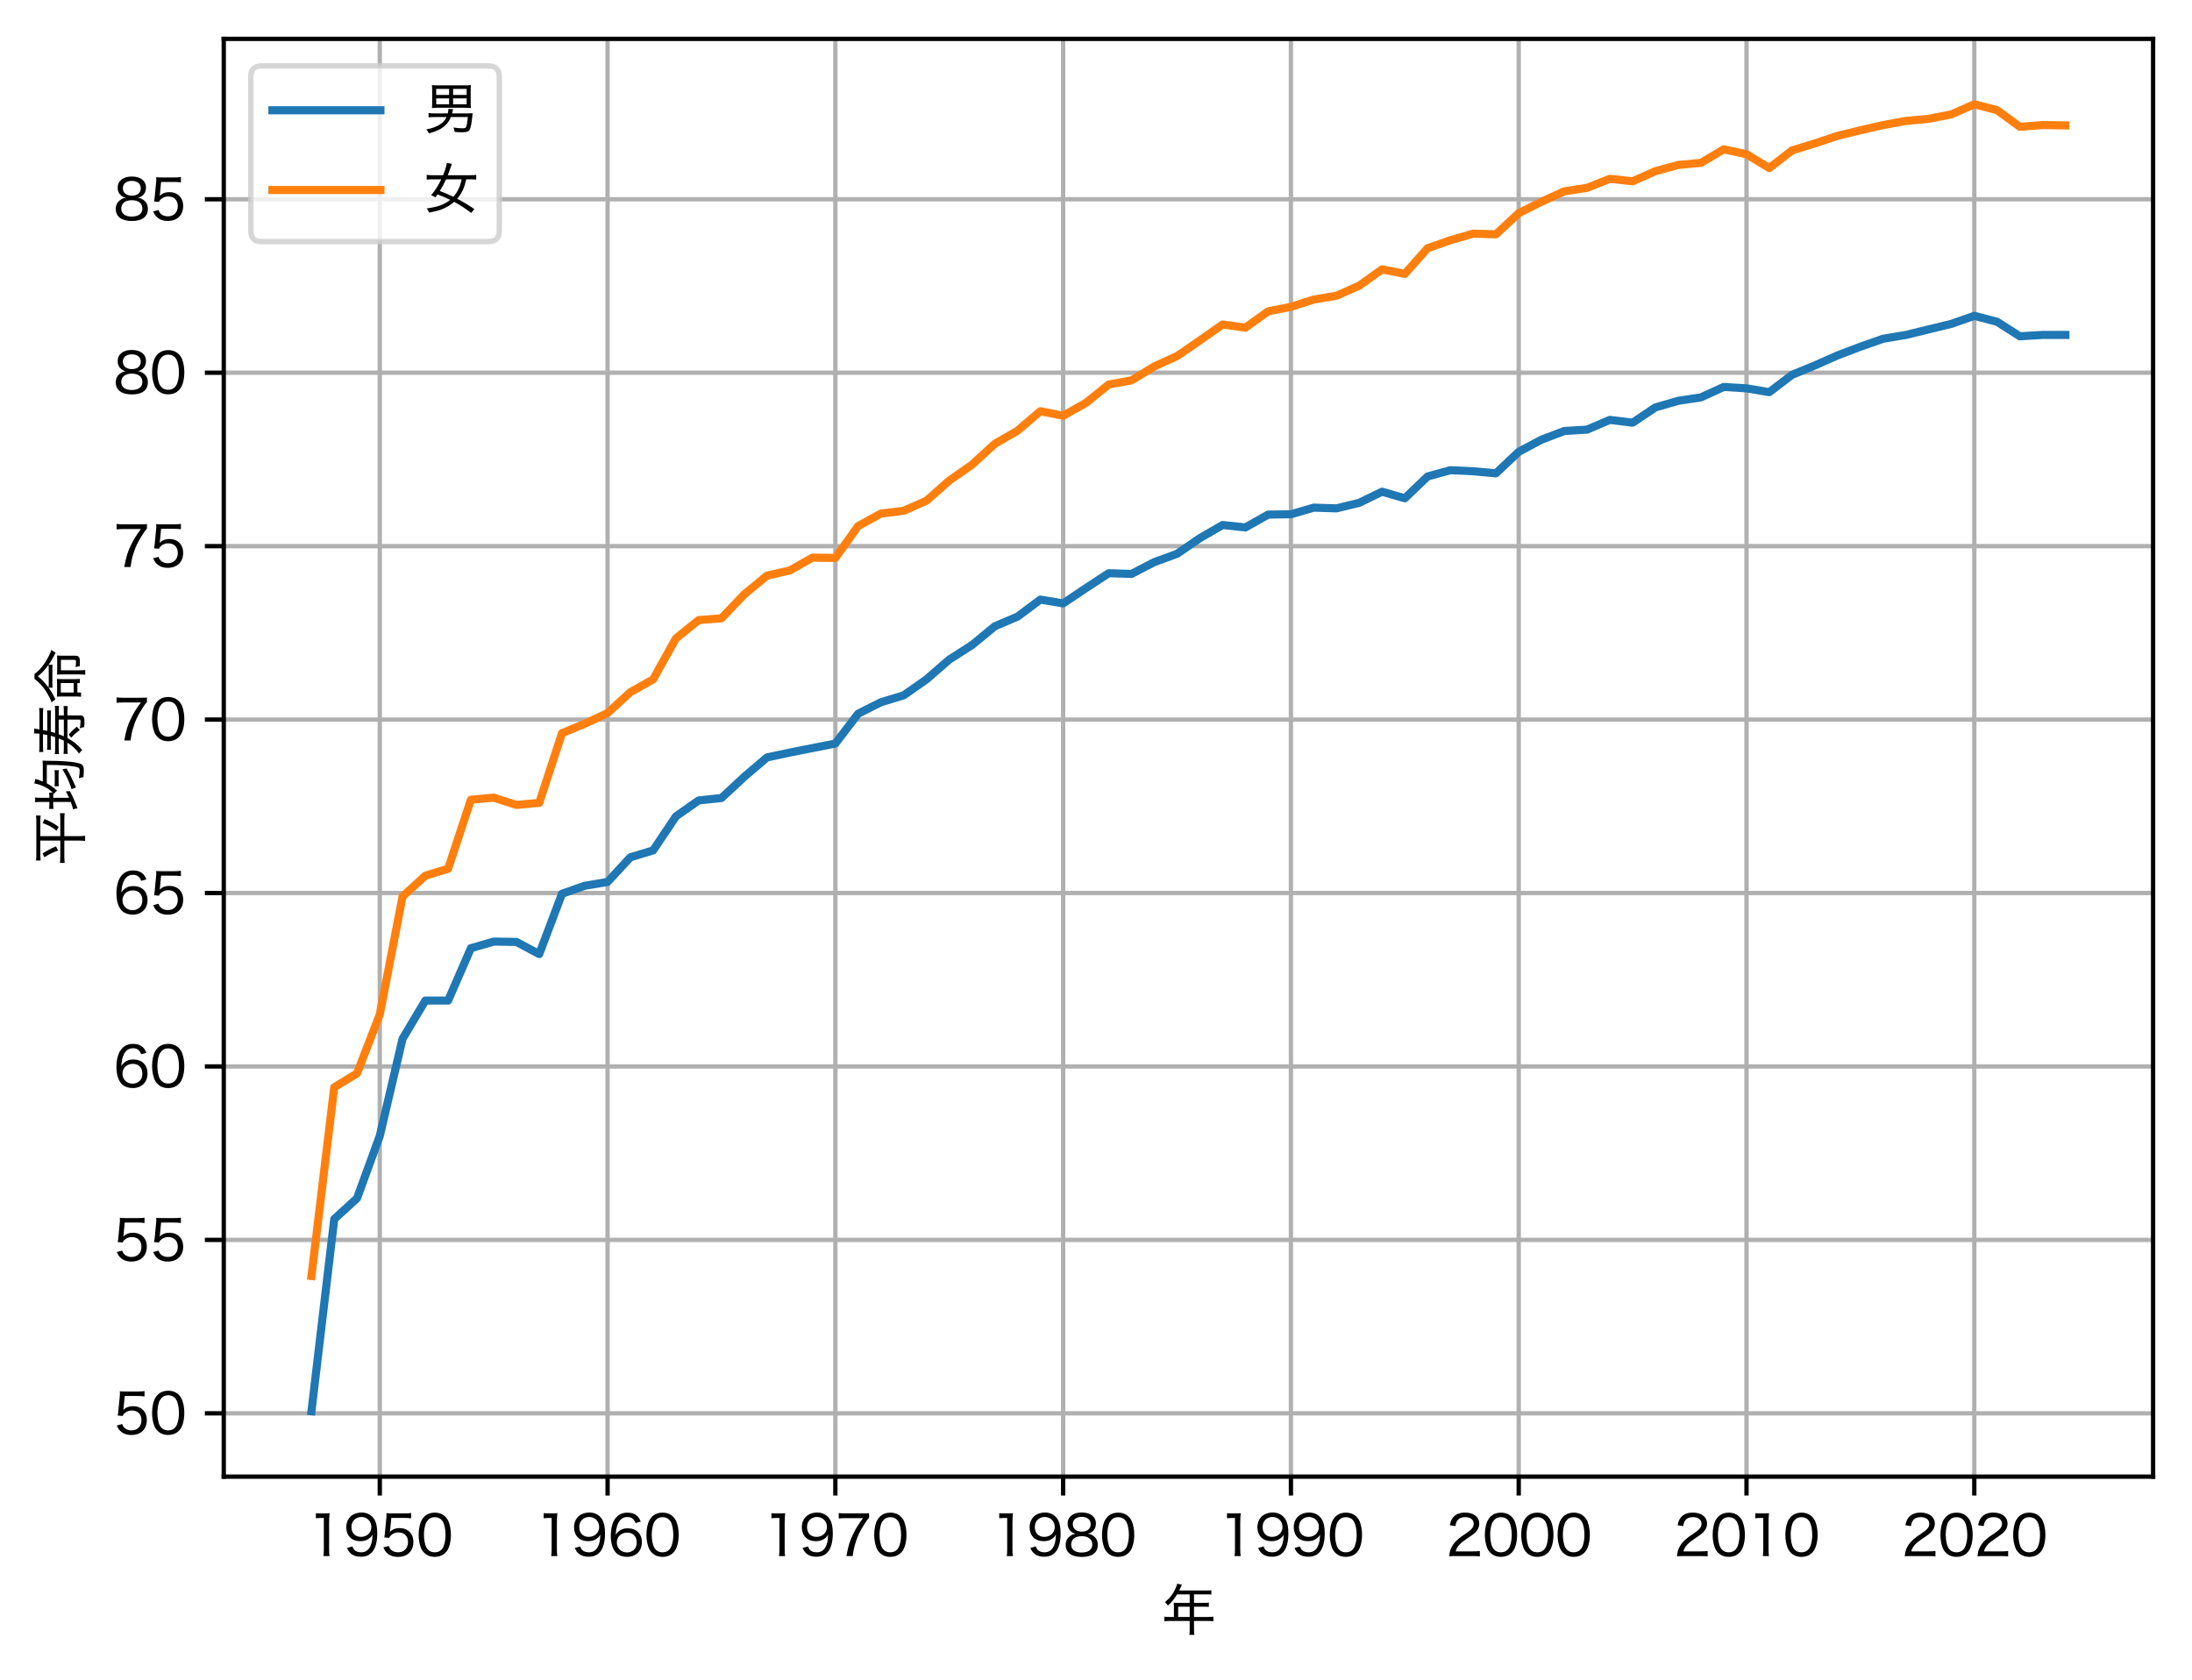 <?xml version="1.0" encoding="utf-8" standalone="no"?>
<!DOCTYPE svg PUBLIC "-//W3C//DTD SVG 1.1//EN"
  "http://www.w3.org/Graphics/SVG/1.1/DTD/svg11.dtd">
<svg xmlns:xlink="http://www.w3.org/1999/xlink" width="405.739pt" height="311.031pt" viewBox="0 0 405.739 311.031" xmlns="http://www.w3.org/2000/svg" version="1.1">
 <defs>
  <style type="text/css">*{stroke-linejoin: round; stroke-linecap: butt}</style>
 </defs>
 <g id="figure_1">
  <g id="patch_1">
   <path d="M 0 311.031 
L 405.739 311.031 
L 405.739 0 
L 0 0 
z
" style="fill: #ffffff"/>
  </g>
  <g id="axes_1">
   <g id="patch_2">
    <path d="M 41.419 273.312 
L 398.539 273.312 
L 398.539 7.2 
L 41.419 7.2 
z
" style="fill: #ffffff"/>
   </g>
   <g id="matplotlib.axis_1">
    <g id="xtick_1">
     <g id="line2d_1">
      <path d="M 70.3 273.312 
L 70.3 7.2 
" clip-path="url(#p03d2c51526)" style="fill: none; stroke: #b0b0b0; stroke-width: 0.8; stroke-linecap: square"/>
     </g>
     <g id="line2d_2">
      <defs>
       <path id="m91190e8609" d="M 0 0 
L 0 3.5 
" style="stroke: #000000; stroke-width: 0.8"/>
      </defs>
      <g>
       <use xlink:href="#m91190e8609" x="70.3" y="273.312" style="stroke: #000000; stroke-width: 0.8"/>
      </g>
     </g>
     <g id="text_1">
      <!-- 1950 -->
      <g transform="translate(56.841 288.021) scale(0.1 -0.1)">
       <defs>
        <path id="HiraginoSans-W4-31" d="M 1018 4371 
C 1222 4397 1389 4410 1606 4410 
L 1939 4410 
L 1939 755 
C 1939 454 1926 237 1888 0 
L 2598 0 
C 2560 250 2547 448 2547 755 
L 2547 3904 
C 2547 4256 2566 4582 2605 4966 
C 2387 4941 2278 4934 2035 4934 
L 1581 4934 
C 1325 4934 1197 4941 1018 4966 
L 1018 4371 
z
" transform="scale(0.016)"/>
        <path id="HiraginoSans-W4-39" d="M 410 934 
C 582 576 698 422 896 262 
C 1178 32 1542 -77 2003 -77 
C 2586 -77 3014 102 3341 486 
C 3712 928 3910 1664 3910 2624 
C 3910 3302 3814 3821 3610 4186 
C 3315 4723 2765 5037 2118 5037 
C 1030 5037 326 4358 326 3315 
C 326 2861 486 2438 768 2157 
C 1050 1875 1472 1722 1958 1722 
C 2426 1722 2765 1843 3085 2125 
C 3213 2240 3270 2310 3366 2483 
C 3354 2189 3334 1958 3315 1818 
C 3270 1517 3168 1216 3046 1011 
C 2816 621 2496 435 2042 435 
C 1702 435 1427 538 1254 723 
C 1158 826 1114 915 1037 1120 
L 410 934 
z
M 2029 2221 
C 1357 2221 928 2662 928 3360 
C 928 3706 1030 3981 1248 4192 
C 1459 4403 1754 4525 2067 4525 
C 2733 4525 3232 4032 3232 3366 
C 3232 2707 2720 2221 2029 2221 
z
" transform="scale(0.016)"/>
        <path id="HiraginoSans-W4-35" d="M 1331 4416 
L 2835 4416 
C 3155 4416 3366 4403 3622 4365 
L 3622 4986 
C 3360 4947 3206 4934 2829 4934 
L 1446 4934 
C 1082 4934 954 4941 762 4966 
C 774 4768 774 4762 774 4742 
C 774 4563 774 4518 749 4307 
L 608 2822 
C 589 2566 570 2445 518 2157 
L 1088 2106 
C 1146 2240 1178 2291 1261 2374 
C 1485 2605 1811 2739 2131 2739 
C 2842 2739 3264 2317 3264 1613 
C 3264 902 2803 435 2106 435 
C 1747 435 1440 563 1235 794 
C 1146 902 1101 986 1037 1171 
L 410 1005 
C 557 685 646 544 813 378 
C 1133 64 1562 -96 2099 -96 
C 3194 -96 3885 576 3885 1638 
C 3885 2605 3245 3238 2272 3238 
C 1830 3238 1472 3098 1158 2803 
C 1197 2982 1197 2982 1203 3091 
L 1331 4416 
z
" transform="scale(0.016)"/>
        <path id="HiraginoSans-W4-30" d="M 2144 -90 
C 2758 -90 3232 141 3565 602 
C 3846 998 4019 1696 4019 2464 
C 4019 3002 3936 3501 3770 3949 
C 3693 4160 3558 4371 3379 4550 
C 3078 4858 2650 5024 2157 5024 
C 1498 5024 986 4742 666 4205 
C 435 3834 288 3142 288 2458 
C 288 1939 371 1434 538 986 
C 614 768 749 563 928 384 
C 1242 70 1651 -90 2144 -90 
z
M 2144 4499 
C 2592 4499 2918 4307 3123 3923 
C 3283 3629 3398 3014 3398 2470 
C 3398 2022 3341 1619 3213 1235 
C 3155 1043 3046 870 2912 730 
C 2726 538 2458 435 2150 435 
C 1734 435 1414 614 1197 973 
C 1024 1261 902 1875 902 2451 
C 902 2906 966 3328 1088 3699 
C 1139 3866 1235 4026 1370 4173 
C 1568 4397 1818 4499 2144 4499 
z
" transform="scale(0.016)"/>
       </defs>
       <use xlink:href="#HiraginoSans-W4-31"/>
       <use xlink:href="#HiraginoSans-W4-39" transform="translate(67.3 0)"/>
       <use xlink:href="#HiraginoSans-W4-35" transform="translate(134.6 0)"/>
       <use xlink:href="#HiraginoSans-W4-30" transform="translate(201.9 0)"/>
      </g>
     </g>
    </g>
    <g id="xtick_2">
     <g id="line2d_3">
      <path d="M 112.463 273.312 
L 112.463 7.2 
" clip-path="url(#p03d2c51526)" style="fill: none; stroke: #b0b0b0; stroke-width: 0.8; stroke-linecap: square"/>
     </g>
     <g id="line2d_4">
      <g>
       <use xlink:href="#m91190e8609" x="112.463" y="273.312" style="stroke: #000000; stroke-width: 0.8"/>
      </g>
     </g>
     <g id="text_2">
      <!-- 1960 -->
      <g transform="translate(99.004 288.021) scale(0.1 -0.1)">
       <defs>
        <path id="HiraginoSans-W4-36" d="M 3846 3994 
C 3706 4301 3616 4442 3462 4602 
C 3187 4877 2784 5024 2304 5024 
C 1683 5024 1222 4794 864 4307 
C 557 3891 371 3162 371 2355 
C 371 1446 614 704 1043 320 
C 1331 58 1773 -90 2253 -90 
C 3277 -90 3968 589 3968 1587 
C 3968 2586 3334 3213 2323 3213 
C 1894 3213 1568 3104 1274 2854 
C 1133 2739 1062 2656 941 2458 
C 979 3085 1043 3392 1210 3763 
C 1434 4262 1798 4518 2285 4518 
C 2765 4518 3040 4314 3238 3821 
L 3846 3994 
z
M 2266 2714 
C 2950 2714 3366 2285 3366 1574 
C 3366 1325 3309 1088 3206 922 
C 3008 614 2643 422 2234 422 
C 1568 422 1069 915 1069 1574 
C 1069 2234 1574 2714 2266 2714 
z
" transform="scale(0.016)"/>
       </defs>
       <use xlink:href="#HiraginoSans-W4-31"/>
       <use xlink:href="#HiraginoSans-W4-39" transform="translate(67.3 0)"/>
       <use xlink:href="#HiraginoSans-W4-36" transform="translate(134.6 0)"/>
       <use xlink:href="#HiraginoSans-W4-30" transform="translate(201.9 0)"/>
      </g>
     </g>
    </g>
    <g id="xtick_3">
     <g id="line2d_5">
      <path d="M 154.626 273.312 
L 154.626 7.2 
" clip-path="url(#p03d2c51526)" style="fill: none; stroke: #b0b0b0; stroke-width: 0.8; stroke-linecap: square"/>
     </g>
     <g id="line2d_6">
      <g>
       <use xlink:href="#m91190e8609" x="154.626" y="273.312" style="stroke: #000000; stroke-width: 0.8"/>
      </g>
     </g>
     <g id="text_3">
      <!-- 1970 -->
      <g transform="translate(141.167 288.021) scale(0.1 -0.1)">
       <defs>
        <path id="HiraginoSans-W4-37" d="M 3898 4966 
C 3661 4941 3526 4934 3117 4934 
L 1165 4934 
C 838 4934 646 4947 390 4979 
L 390 4346 
C 634 4378 819 4390 1146 4390 
L 3200 4390 
C 2643 3635 2368 3187 2054 2541 
C 1664 1741 1491 1171 1280 0 
L 2003 0 
C 2099 685 2163 992 2317 1491 
C 2554 2291 2829 2861 3373 3718 
C 3642 4141 3763 4301 3898 4422 
L 3898 4966 
z
" transform="scale(0.016)"/>
       </defs>
       <use xlink:href="#HiraginoSans-W4-31"/>
       <use xlink:href="#HiraginoSans-W4-39" transform="translate(67.3 0)"/>
       <use xlink:href="#HiraginoSans-W4-37" transform="translate(134.6 0)"/>
       <use xlink:href="#HiraginoSans-W4-30" transform="translate(201.9 0)"/>
      </g>
     </g>
    </g>
    <g id="xtick_4">
     <g id="line2d_7">
      <path d="M 196.789 273.312 
L 196.789 7.2 
" clip-path="url(#p03d2c51526)" style="fill: none; stroke: #b0b0b0; stroke-width: 0.8; stroke-linecap: square"/>
     </g>
     <g id="line2d_8">
      <g>
       <use xlink:href="#m91190e8609" x="196.789" y="273.312" style="stroke: #000000; stroke-width: 0.8"/>
      </g>
     </g>
     <g id="text_4">
      <!-- 1980 -->
      <g transform="translate(183.33 288.021) scale(0.1 -0.1)">
       <defs>
        <path id="HiraginoSans-W4-38" d="M 1446 2586 
C 1203 2547 1056 2490 851 2355 
C 480 2106 294 1754 294 1299 
C 294 397 966 -102 2163 -102 
C 3347 -102 4006 397 4006 1299 
C 4006 1728 3853 2061 3539 2304 
C 3322 2470 3136 2547 2867 2586 
C 3437 2714 3789 3162 3789 3757 
C 3789 4550 3162 5043 2150 5043 
C 1146 5043 512 4544 512 3750 
C 512 3162 877 2701 1446 2586 
z
M 2150 4538 
C 2784 4538 3187 4211 3187 3699 
C 3187 3155 2797 2829 2157 2829 
C 1510 2829 1114 3162 1114 3699 
C 1114 4211 1523 4538 2150 4538 
z
M 2157 2304 
C 2912 2304 3373 1939 3373 1344 
C 3373 749 2925 410 2144 410 
C 1376 410 928 749 928 1338 
C 928 1939 1389 2304 2157 2304 
z
" transform="scale(0.016)"/>
       </defs>
       <use xlink:href="#HiraginoSans-W4-31"/>
       <use xlink:href="#HiraginoSans-W4-39" transform="translate(67.3 0)"/>
       <use xlink:href="#HiraginoSans-W4-38" transform="translate(134.6 0)"/>
       <use xlink:href="#HiraginoSans-W4-30" transform="translate(201.9 0)"/>
      </g>
     </g>
    </g>
    <g id="xtick_5">
     <g id="line2d_9">
      <path d="M 238.952 273.312 
L 238.952 7.2 
" clip-path="url(#p03d2c51526)" style="fill: none; stroke: #b0b0b0; stroke-width: 0.8; stroke-linecap: square"/>
     </g>
     <g id="line2d_10">
      <g>
       <use xlink:href="#m91190e8609" x="238.952" y="273.312" style="stroke: #000000; stroke-width: 0.8"/>
      </g>
     </g>
     <g id="text_5">
      <!-- 1990 -->
      <g transform="translate(225.493 288.021) scale(0.1 -0.1)">
       <use xlink:href="#HiraginoSans-W4-31"/>
       <use xlink:href="#HiraginoSans-W4-39" transform="translate(67.3 0)"/>
       <use xlink:href="#HiraginoSans-W4-39" transform="translate(134.6 0)"/>
       <use xlink:href="#HiraginoSans-W4-30" transform="translate(201.9 0)"/>
      </g>
     </g>
    </g>
    <g id="xtick_6">
     <g id="line2d_11">
      <path d="M 281.115 273.312 
L 281.115 7.2 
" clip-path="url(#p03d2c51526)" style="fill: none; stroke: #b0b0b0; stroke-width: 0.8; stroke-linecap: square"/>
     </g>
     <g id="line2d_12">
      <g>
       <use xlink:href="#m91190e8609" x="281.115" y="273.312" style="stroke: #000000; stroke-width: 0.8"/>
      </g>
     </g>
     <g id="text_6">
      <!-- 2000 -->
      <g transform="translate(267.656 288.021) scale(0.1 -0.1)">
       <defs>
        <path id="HiraginoSans-W4-32" d="M 3078 0 
C 3424 0 3642 -6 3917 -32 
L 3917 589 
C 3693 557 3430 544 3091 544 
L 1114 544 
C 1280 1114 1606 1478 2451 2042 
C 3181 2528 3341 2656 3546 2912 
C 3738 3142 3846 3443 3846 3744 
C 3846 4525 3200 5030 2202 5030 
C 1613 5030 1158 4858 858 4518 
C 640 4269 531 4026 442 3565 
L 1088 3469 
C 1139 3782 1190 3936 1306 4102 
C 1491 4371 1792 4506 2208 4506 
C 2816 4506 3206 4211 3206 3744 
C 3206 3360 2995 3085 2387 2675 
C 1754 2246 1600 2138 1389 1952 
C 979 1594 710 1229 544 806 
C 448 563 429 461 365 -26 
C 576 -6 678 0 1107 0 
L 3078 0 
z
" transform="scale(0.016)"/>
       </defs>
       <use xlink:href="#HiraginoSans-W4-32"/>
       <use xlink:href="#HiraginoSans-W4-30" transform="translate(67.3 0)"/>
       <use xlink:href="#HiraginoSans-W4-30" transform="translate(134.6 0)"/>
       <use xlink:href="#HiraginoSans-W4-30" transform="translate(201.9 0)"/>
      </g>
     </g>
    </g>
    <g id="xtick_7">
     <g id="line2d_13">
      <path d="M 323.278 273.312 
L 323.278 7.2 
" clip-path="url(#p03d2c51526)" style="fill: none; stroke: #b0b0b0; stroke-width: 0.8; stroke-linecap: square"/>
     </g>
     <g id="line2d_14">
      <g>
       <use xlink:href="#m91190e8609" x="323.278" y="273.312" style="stroke: #000000; stroke-width: 0.8"/>
      </g>
     </g>
     <g id="text_7">
      <!-- 2010 -->
      <g transform="translate(309.819 288.021) scale(0.1 -0.1)">
       <use xlink:href="#HiraginoSans-W4-32"/>
       <use xlink:href="#HiraginoSans-W4-30" transform="translate(67.3 0)"/>
       <use xlink:href="#HiraginoSans-W4-31" transform="translate(134.6 0)"/>
       <use xlink:href="#HiraginoSans-W4-30" transform="translate(201.9 0)"/>
      </g>
     </g>
    </g>
    <g id="xtick_8">
     <g id="line2d_15">
      <path d="M 365.441 273.312 
L 365.441 7.2 
" clip-path="url(#p03d2c51526)" style="fill: none; stroke: #b0b0b0; stroke-width: 0.8; stroke-linecap: square"/>
     </g>
     <g id="line2d_16">
      <g>
       <use xlink:href="#m91190e8609" x="365.441" y="273.312" style="stroke: #000000; stroke-width: 0.8"/>
      </g>
     </g>
     <g id="text_8">
      <!-- 2020 -->
      <g transform="translate(351.981 288.021) scale(0.1 -0.1)">
       <use xlink:href="#HiraginoSans-W4-32"/>
       <use xlink:href="#HiraginoSans-W4-30" transform="translate(67.3 0)"/>
       <use xlink:href="#HiraginoSans-W4-32" transform="translate(134.6 0)"/>
       <use xlink:href="#HiraginoSans-W4-30" transform="translate(201.9 0)"/>
      </g>
     </g>
    </g>
    <g id="text_9">
     <!-- 年 -->
     <g transform="translate(214.979 301.781) scale(0.1 -0.1)">
      <defs>
       <path id="HiraginoSans-W4-5e74" d="M 1446 1555 
L 1005 1555 
C 723 1555 531 1568 339 1594 
L 339 1056 
C 544 1082 730 1094 1005 1094 
L 3270 1094 
L 3270 115 
C 3270 -192 3264 -339 3232 -512 
L 3814 -512 
C 3782 -339 3770 -179 3770 109 
L 3770 1094 
L 5344 1094 
C 5613 1094 5811 1082 6010 1056 
L 6010 1594 
C 5818 1568 5632 1555 5344 1555 
L 3770 1555 
L 3770 2746 
L 4902 2746 
C 5158 2746 5318 2739 5485 2720 
L 5485 3219 
C 5312 3194 5165 3187 4890 3187 
L 3770 3187 
L 3770 4173 
L 5178 4173 
C 5453 4173 5594 4166 5773 4141 
L 5773 4646 
C 5606 4621 5459 4614 5178 4614 
L 2061 4614 
C 2093 4685 2093 4685 2144 4800 
C 2246 5024 2246 5024 2285 5101 
C 2323 5184 2336 5210 2368 5280 
L 1830 5414 
C 1798 5280 1754 5139 1670 4947 
C 1376 4256 1037 3802 397 3258 
C 557 3142 627 3066 749 2874 
C 1184 3258 1472 3616 1811 4173 
L 3270 4173 
L 3270 3187 
L 1882 3187 
C 1702 3187 1562 3194 1427 3206 
C 1440 3085 1446 2970 1446 2829 
L 1446 1555 
z
M 1939 1555 
L 1939 2746 
L 3270 2746 
L 3270 1555 
L 1939 1555 
z
" transform="scale(0.016)"/>
      </defs>
      <use xlink:href="#HiraginoSans-W4-5e74"/>
     </g>
    </g>
   </g>
   <g id="matplotlib.axis_2">
    <g id="ytick_1">
     <g id="line2d_17">
      <path d="M 41.419 261.601 
L 398.539 261.601 
" clip-path="url(#p03d2c51526)" style="fill: none; stroke: #b0b0b0; stroke-width: 0.8; stroke-linecap: square"/>
     </g>
     <g id="line2d_18">
      <defs>
       <path id="m96ebb4856d" d="M 0 0 
L -3.5 0 
" style="stroke: #000000; stroke-width: 0.8"/>
      </defs>
      <g>
       <use xlink:href="#m96ebb4856d" x="41.419" y="261.601" style="stroke: #000000; stroke-width: 0.8"/>
      </g>
     </g>
     <g id="text_10">
      <!-- 50 -->
      <g transform="translate(20.959 265.456) scale(0.1 -0.1)">
       <use xlink:href="#HiraginoSans-W4-35"/>
       <use xlink:href="#HiraginoSans-W4-30" transform="translate(67.3 0)"/>
      </g>
     </g>
    </g>
    <g id="ytick_2">
     <g id="line2d_19">
      <path d="M 41.419 229.499 
L 398.539 229.499 
" clip-path="url(#p03d2c51526)" style="fill: none; stroke: #b0b0b0; stroke-width: 0.8; stroke-linecap: square"/>
     </g>
     <g id="line2d_20">
      <g>
       <use xlink:href="#m96ebb4856d" x="41.419" y="229.499" style="stroke: #000000; stroke-width: 0.8"/>
      </g>
     </g>
     <g id="text_11">
      <!-- 55 -->
      <g transform="translate(20.959 233.354) scale(0.1 -0.1)">
       <use xlink:href="#HiraginoSans-W4-35"/>
       <use xlink:href="#HiraginoSans-W4-35" transform="translate(67.3 0)"/>
      </g>
     </g>
    </g>
    <g id="ytick_3">
     <g id="line2d_21">
      <path d="M 41.419 197.397 
L 398.539 197.397 
" clip-path="url(#p03d2c51526)" style="fill: none; stroke: #b0b0b0; stroke-width: 0.8; stroke-linecap: square"/>
     </g>
     <g id="line2d_22">
      <g>
       <use xlink:href="#m96ebb4856d" x="41.419" y="197.397" style="stroke: #000000; stroke-width: 0.8"/>
      </g>
     </g>
     <g id="text_12">
      <!-- 60 -->
      <g transform="translate(20.959 201.252) scale(0.1 -0.1)">
       <use xlink:href="#HiraginoSans-W4-36"/>
       <use xlink:href="#HiraginoSans-W4-30" transform="translate(67.3 0)"/>
      </g>
     </g>
    </g>
    <g id="ytick_4">
     <g id="line2d_23">
      <path d="M 41.419 165.295 
L 398.539 165.295 
" clip-path="url(#p03d2c51526)" style="fill: none; stroke: #b0b0b0; stroke-width: 0.8; stroke-linecap: square"/>
     </g>
     <g id="line2d_24">
      <g>
       <use xlink:href="#m96ebb4856d" x="41.419" y="165.295" style="stroke: #000000; stroke-width: 0.8"/>
      </g>
     </g>
     <g id="text_13">
      <!-- 65 -->
      <g transform="translate(20.959 169.15) scale(0.1 -0.1)">
       <use xlink:href="#HiraginoSans-W4-36"/>
       <use xlink:href="#HiraginoSans-W4-35" transform="translate(67.3 0)"/>
      </g>
     </g>
    </g>
    <g id="ytick_5">
     <g id="line2d_25">
      <path d="M 41.419 133.194 
L 398.539 133.194 
" clip-path="url(#p03d2c51526)" style="fill: none; stroke: #b0b0b0; stroke-width: 0.8; stroke-linecap: square"/>
     </g>
     <g id="line2d_26">
      <g>
       <use xlink:href="#m96ebb4856d" x="41.419" y="133.194" style="stroke: #000000; stroke-width: 0.8"/>
      </g>
     </g>
     <g id="text_14">
      <!-- 70 -->
      <g transform="translate(20.959 137.048) scale(0.1 -0.1)">
       <use xlink:href="#HiraginoSans-W4-37"/>
       <use xlink:href="#HiraginoSans-W4-30" transform="translate(67.3 0)"/>
      </g>
     </g>
    </g>
    <g id="ytick_6">
     <g id="line2d_27">
      <path d="M 41.419 101.092 
L 398.539 101.092 
" clip-path="url(#p03d2c51526)" style="fill: none; stroke: #b0b0b0; stroke-width: 0.8; stroke-linecap: square"/>
     </g>
     <g id="line2d_28">
      <g>
       <use xlink:href="#m96ebb4856d" x="41.419" y="101.092" style="stroke: #000000; stroke-width: 0.8"/>
      </g>
     </g>
     <g id="text_15">
      <!-- 75 -->
      <g transform="translate(20.959 104.946) scale(0.1 -0.1)">
       <use xlink:href="#HiraginoSans-W4-37"/>
       <use xlink:href="#HiraginoSans-W4-35" transform="translate(67.3 0)"/>
      </g>
     </g>
    </g>
    <g id="ytick_7">
     <g id="line2d_29">
      <path d="M 41.419 68.99 
L 398.539 68.99 
" clip-path="url(#p03d2c51526)" style="fill: none; stroke: #b0b0b0; stroke-width: 0.8; stroke-linecap: square"/>
     </g>
     <g id="line2d_30">
      <g>
       <use xlink:href="#m96ebb4856d" x="41.419" y="68.99" style="stroke: #000000; stroke-width: 0.8"/>
      </g>
     </g>
     <g id="text_16">
      <!-- 80 -->
      <g transform="translate(20.959 72.844) scale(0.1 -0.1)">
       <use xlink:href="#HiraginoSans-W4-38"/>
       <use xlink:href="#HiraginoSans-W4-30" transform="translate(67.3 0)"/>
      </g>
     </g>
    </g>
    <g id="ytick_8">
     <g id="line2d_31">
      <path d="M 41.419 36.888 
L 398.539 36.888 
" clip-path="url(#p03d2c51526)" style="fill: none; stroke: #b0b0b0; stroke-width: 0.8; stroke-linecap: square"/>
     </g>
     <g id="line2d_32">
      <g>
       <use xlink:href="#m96ebb4856d" x="41.419" y="36.888" style="stroke: #000000; stroke-width: 0.8"/>
      </g>
     </g>
     <g id="text_17">
      <!-- 85 -->
      <g transform="translate(20.959 40.743) scale(0.1 -0.1)">
       <use xlink:href="#HiraginoSans-W4-38"/>
       <use xlink:href="#HiraginoSans-W4-35" transform="translate(67.3 0)"/>
      </g>
     </g>
    </g>
    <g id="text_18">
     <!-- 平均寿命 -->
     <g transform="translate(14.909 160.256) rotate(-90) scale(0.1 -0.1)">
      <defs>
       <path id="HiraginoSans-W4-5e73" d="M 2918 4653 
L 2918 2342 
L 1056 2342 
C 717 2342 525 2355 333 2387 
L 333 1830 
C 525 1862 749 1875 1069 1875 
L 2918 1875 
L 2918 198 
C 2918 -58 2906 -294 2874 -531 
L 3475 -531 
C 3443 -288 3430 -38 3430 198 
L 3430 1875 
L 5350 1875 
C 5683 1875 5907 1862 6080 1830 
L 6080 2387 
C 5901 2355 5690 2342 5370 2342 
L 3430 2342 
L 3430 4653 
L 5114 4653 
C 5408 4653 5606 4640 5818 4614 
L 5818 5152 
C 5626 5126 5421 5114 5107 5114 
L 1331 5114 
C 1011 5114 806 5126 614 5152 
L 614 4614 
C 826 4640 1030 4653 1318 4653 
L 2918 4653 
z
M 992 4179 
C 1331 3654 1523 3277 1766 2598 
L 2246 2842 
C 1984 3462 1786 3840 1427 4390 
L 992 4179 
z
M 4941 4384 
C 4685 3674 4486 3309 4058 2765 
L 4506 2534 
C 4928 3117 5133 3482 5408 4166 
L 4941 4384 
z
" transform="scale(0.016)"/>
       <path id="HiraginoSans-W4-5747" d="M 1139 3603 
L 883 3603 
C 621 3603 493 3610 333 3642 
L 333 3123 
C 486 3155 621 3162 883 3162 
L 1139 3162 
L 1139 1133 
C 768 992 435 883 282 864 
L 416 352 
C 518 397 704 474 909 550 
C 1542 800 1824 928 2381 1222 
L 2362 1709 
C 2022 1517 1901 1459 1619 1331 
L 1619 3162 
L 1722 3162 
C 1920 3162 1997 3162 2144 3149 
L 2067 3072 
C 2227 2976 2266 2938 2438 2720 
C 2816 3123 3059 3462 3290 3904 
L 5414 3904 
C 5414 3744 5421 3616 5421 3533 
C 5421 2406 5344 1286 5222 646 
C 5133 192 5056 96 4755 96 
C 4570 96 4192 141 3872 192 
C 3962 -26 3994 -141 4006 -333 
C 4365 -365 4563 -378 4730 -378 
C 5344 -378 5504 -256 5645 320 
C 5811 992 5901 2266 5901 3872 
C 5901 4141 5907 4256 5926 4390 
C 5811 4378 5811 4378 5350 4365 
L 3501 4365 
C 3590 4582 3674 4806 3738 5005 
C 3776 5126 3789 5158 3814 5222 
L 3283 5350 
C 3232 5043 3155 4787 3008 4416 
C 2803 3936 2586 3597 2221 3219 
L 2221 3635 
C 2099 3610 1984 3603 1734 3603 
L 1619 3603 
L 1619 4627 
C 1619 4915 1626 5050 1658 5254 
L 1101 5254 
C 1126 5050 1139 4890 1139 4614 
L 1139 3603 
z
M 4909 2099 
C 4275 1696 3699 1414 2989 1158 
C 2848 1107 2739 1075 2618 1056 
L 2810 525 
C 2867 563 2918 582 2989 614 
C 3955 1037 4358 1235 5005 1626 
L 4909 2099 
z
M 2957 2502 
C 3110 2534 3251 2541 3507 2541 
L 4301 2541 
C 4525 2541 4685 2534 4813 2515 
L 4813 3021 
C 4678 2995 4538 2982 4294 2982 
L 3507 2982 
C 3245 2982 3123 2989 2957 3021 
L 2957 2502 
z
" transform="scale(0.016)"/>
       <path id="HiraginoSans-W4-5bff" d="M 3270 4755 
C 3328 5062 3360 5267 3386 5350 
L 2810 5376 
C 2816 5306 2816 5267 2816 5229 
C 2816 5126 2803 4960 2784 4755 
L 1350 4755 
C 1069 4755 864 4768 672 4794 
L 672 4307 
C 858 4333 1050 4346 1338 4346 
L 2720 4346 
C 2682 4102 2682 4083 2630 3846 
L 1510 3846 
C 1210 3846 1107 3853 922 3878 
L 922 3411 
C 1094 3437 1222 3443 1510 3443 
L 2541 3443 
C 2490 3245 2458 3142 2394 2938 
L 1094 2938 
C 806 2938 608 2950 429 2976 
L 429 2490 
C 614 2515 800 2528 1101 2528 
L 2240 2528 
C 2138 2266 2080 2138 1978 1933 
L 1114 1933 
C 813 1933 627 1946 448 1971 
L 448 1478 
C 646 1504 838 1517 1120 1517 
L 1741 1517 
C 1402 966 1037 576 486 166 
C 672 38 768 -45 896 -198 
C 1542 365 1907 819 2278 1517 
L 4416 1517 
L 4416 160 
C 4416 32 4371 0 4160 0 
C 3942 0 3725 26 3398 90 
C 3482 -96 3514 -218 3546 -422 
C 3878 -448 3974 -454 4173 -454 
C 4730 -454 4896 -333 4896 83 
L 4896 1517 
L 5306 1517 
C 5594 1517 5786 1504 5978 1478 
L 5978 1971 
C 5805 1946 5613 1933 5312 1933 
L 4896 1933 
L 4896 2528 
L 5331 2528 
C 5619 2528 5824 2515 5997 2490 
L 5997 2976 
C 5811 2950 5626 2938 5331 2938 
L 2867 2938 
C 2931 3136 2957 3219 3014 3443 
L 4890 3443 
C 5184 3443 5286 3437 5472 3411 
L 5472 3878 
C 5286 3853 5184 3846 4890 3846 
L 3110 3846 
C 3155 4064 3162 4109 3206 4346 
L 5082 4346 
C 5376 4346 5562 4333 5747 4307 
L 5747 4794 
C 5562 4768 5363 4755 5069 4755 
L 3270 4755 
z
M 4416 2528 
L 4416 1933 
L 2483 1933 
C 2592 2182 2637 2285 2726 2528 
L 4416 2528 
z
M 3597 429 
C 3258 838 3046 1056 2682 1376 
L 2323 1075 
C 2688 749 2893 518 3200 83 
L 3597 429 
z
" transform="scale(0.016)"/>
       <path id="HiraginoSans-W4-547d" d="M 1856 3232 
C 2010 3251 2163 3258 2374 3258 
L 3968 3258 
C 4211 3258 4352 3251 4512 3232 
L 4512 3693 
C 4915 3405 5370 3142 5914 2886 
C 6029 3117 6080 3187 6234 3366 
C 5702 3552 5107 3859 4608 4211 
C 4122 4550 3770 4890 3443 5331 
L 2874 5331 
C 2547 4896 2291 4640 1843 4288 
C 1389 3923 813 3603 160 3341 
C 314 3194 390 3091 486 2906 
C 1056 3168 1350 3334 1856 3693 
L 1856 3232 
z
M 2374 3680 
C 2144 3680 2003 3686 1869 3706 
C 2061 3840 2202 3955 2451 4173 
C 2765 4448 2874 4563 3174 4934 
C 3565 4454 3955 4096 4493 3706 
C 4365 3686 4211 3680 3962 3680 
L 2374 3680 
z
M 1299 365 
L 2394 365 
L 2394 83 
L 2874 83 
C 2854 262 2848 422 2848 659 
L 2848 2144 
C 2848 2406 2854 2566 2867 2733 
C 2720 2720 2566 2714 2291 2714 
L 1382 2714 
C 1101 2714 960 2720 819 2733 
C 832 2515 838 2413 838 2150 
L 838 595 
C 838 339 832 160 806 -58 
L 1299 -58 
L 1299 365 
z
M 1299 2285 
L 2394 2285 
L 2394 794 
L 1299 794 
L 1299 2285 
z
M 3392 179 
C 3392 -96 3379 -346 3354 -544 
L 3904 -544 
C 3878 -365 3866 -134 3866 160 
L 3866 2272 
L 5075 2272 
L 5075 730 
C 5075 570 5030 525 4864 525 
C 4704 525 4480 544 4230 576 
C 4294 410 4320 288 4333 96 
C 4634 83 4736 77 4851 77 
C 5408 77 5555 198 5555 659 
L 5555 2042 
C 5555 2355 5562 2515 5581 2726 
C 5466 2707 5280 2701 4998 2701 
L 3955 2701 
C 3693 2701 3507 2707 3373 2726 
C 3386 2528 3392 2336 3392 2042 
L 3392 179 
z
" transform="scale(0.016)"/>
      </defs>
      <use xlink:href="#HiraginoSans-W4-5e73"/>
      <use xlink:href="#HiraginoSans-W4-5747" transform="translate(100 0)"/>
      <use xlink:href="#HiraginoSans-W4-5bff" transform="translate(200 0)"/>
      <use xlink:href="#HiraginoSans-W4-547d" transform="translate(300 0)"/>
     </g>
    </g>
   </g>
   <g id="line2d_33">
    <path d="M 57.651 261.216 
L 61.868 225.647 
L 66.084 221.795 
L 70.3 210.238 
L 74.517 192.261 
L 78.733 185.199 
L 82.949 185.199 
L 87.166 175.504 
L 91.382 174.284 
L 95.598 174.348 
L 99.814 176.595 
L 104.031 165.424 
L 108.247 163.947 
L 112.463 163.241 
L 116.68 158.682 
L 120.896 157.398 
L 125.112 151.106 
L 129.328 148.153 
L 133.545 147.704 
L 137.761 143.787 
L 141.977 140.192 
L 146.194 139.293 
L 150.41 138.458 
L 154.626 137.624 
L 158.843 132.102 
L 163.059 129.983 
L 167.275 128.699 
L 171.491 125.746 
L 175.708 122.086 
L 179.924 119.39 
L 184.14 115.923 
L 188.357 114.125 
L 192.573 110.979 
L 196.789 111.685 
L 201.005 108.86 
L 205.222 106.1 
L 209.438 106.228 
L 213.654 104.045 
L 217.871 102.504 
L 222.087 99.615 
L 226.303 97.175 
L 230.519 97.625 
L 234.736 95.249 
L 238.952 95.185 
L 243.168 93.965 
L 247.385 94.093 
L 251.601 93.066 
L 255.817 91.012 
L 260.034 92.232 
L 264.25 88.187 
L 268.466 87.031 
L 272.682 87.224 
L 276.899 87.609 
L 281.115 83.628 
L 285.331 81.381 
L 289.548 79.776 
L 293.764 79.519 
L 297.98 77.721 
L 302.196 78.235 
L 306.413 75.41 
L 310.629 74.19 
L 314.845 73.548 
L 319.062 71.622 
L 323.278 71.879 
L 327.494 72.585 
L 331.711 69.375 
L 335.927 67.641 
L 340.143 65.78 
L 344.359 64.174 
L 348.576 62.698 
L 352.792 61.992 
L 357.008 60.964 
L 361.225 59.937 
L 365.441 58.46 
L 369.657 59.552 
L 373.873 62.248 
L 378.09 61.992 
L 382.306 61.992 
" clip-path="url(#p03d2c51526)" style="fill: none; stroke: #1f77b4; stroke-width: 1.5; stroke-linecap: square"/>
   </g>
   <g id="line2d_34">
    <path d="M 57.651 236.177 
L 61.868 201.25 
L 66.084 198.681 
L 70.3 187.767 
L 74.517 165.938 
L 78.733 162.085 
L 82.949 160.801 
L 87.166 148.025 
L 91.382 147.639 
L 95.598 148.988 
L 99.814 148.602 
L 104.031 135.698 
L 108.247 133.964 
L 112.463 131.974 
L 116.68 128.121 
L 120.896 125.746 
L 125.112 118.17 
L 129.328 114.767 
L 133.545 114.446 
L 137.761 110.016 
L 141.977 106.549 
L 146.194 105.586 
L 150.41 103.21 
L 154.626 103.275 
L 158.843 97.368 
L 163.059 95.057 
L 167.275 94.543 
L 171.491 92.681 
L 175.708 88.957 
L 179.924 86.004 
L 184.14 82.152 
L 188.357 79.712 
L 192.573 76.116 
L 196.789 76.951 
L 201.005 74.575 
L 205.222 71.173 
L 209.438 70.402 
L 213.654 67.834 
L 217.871 65.908 
L 222.087 63.019 
L 226.303 60.065 
L 230.519 60.643 
L 234.736 57.626 
L 238.952 56.791 
L 243.168 55.443 
L 247.385 54.737 
L 251.601 52.875 
L 255.817 49.857 
L 260.034 50.692 
L 264.25 45.941 
L 268.466 44.464 
L 272.682 43.244 
L 276.899 43.372 
L 281.115 39.456 
L 285.331 37.337 
L 289.548 35.411 
L 293.764 34.769 
L 297.98 33.1 
L 302.196 33.549 
L 306.413 31.687 
L 310.629 30.532 
L 314.845 30.146 
L 319.062 27.642 
L 323.278 28.541 
L 327.494 31.11 
L 331.711 27.835 
L 335.927 26.551 
L 340.143 25.139 
L 344.359 24.111 
L 348.576 23.148 
L 352.792 22.378 
L 357.008 21.993 
L 361.225 21.158 
L 365.441 19.296 
L 369.657 20.387 
L 373.873 23.469 
L 378.09 23.148 
L 382.306 23.212 
" clip-path="url(#p03d2c51526)" style="fill: none; stroke: #ff7f0e; stroke-width: 1.5; stroke-linecap: square"/>
   </g>
   <g id="patch_3">
    <path d="M 41.419 273.312 
L 41.419 7.2 
" style="fill: none; stroke: #000000; stroke-width: 0.8; stroke-linejoin: miter; stroke-linecap: square"/>
   </g>
   <g id="patch_4">
    <path d="M 398.539 273.312 
L 398.539 7.2 
" style="fill: none; stroke: #000000; stroke-width: 0.8; stroke-linejoin: miter; stroke-linecap: square"/>
   </g>
   <g id="patch_5">
    <path d="M 41.419 273.312 
L 398.539 273.312 
" style="fill: none; stroke: #000000; stroke-width: 0.8; stroke-linejoin: miter; stroke-linecap: square"/>
   </g>
   <g id="patch_6">
    <path d="M 41.419 7.2 
L 398.539 7.2 
" style="fill: none; stroke: #000000; stroke-width: 0.8; stroke-linejoin: miter; stroke-linecap: square"/>
   </g>
   <g id="legend_1">
    <g id="patch_7">
     <path d="M 48.419 44.719 
L 90.419 44.719 
Q 92.419 44.719 92.419 42.719 
L 92.419 14.2 
Q 92.419 12.2 90.419 12.2 
L 48.419 12.2 
Q 46.419 12.2 46.419 14.2 
L 46.419 42.719 
Q 46.419 44.719 48.419 44.719 
z
" style="fill: #ffffff; opacity: 0.8; stroke: #cccccc; stroke-linejoin: miter"/>
    </g>
    <g id="line2d_35">
     <path d="M 50.419 20.409 
L 60.419 20.409 
L 70.419 20.409 
" style="fill: none; stroke: #1f77b4; stroke-width: 1.5; stroke-linecap: square"/>
    </g>
    <g id="text_19">
     <!-- 男 -->
     <g transform="translate(78.419 23.909) scale(0.1 -0.1)">
      <defs>
       <path id="HiraginoSans-W4-7537" d="M 5114 1402 
C 5043 736 4986 410 4909 256 
C 4851 134 4762 102 4454 102 
C 4154 102 3872 128 3450 192 
C 3526 -6 3558 -134 3584 -314 
C 3994 -352 4173 -358 4410 -358 
C 4966 -358 5171 -294 5312 -83 
C 5440 115 5536 608 5632 1530 
C 5651 1741 5651 1741 5664 1850 
C 5414 1830 5242 1824 5005 1824 
L 3290 1824 
C 3309 1914 3322 1952 3334 2029 
C 3373 2202 3379 2227 3405 2323 
L 2861 2342 
C 2861 2317 2861 2298 2861 2285 
C 2861 2163 2835 2010 2790 1824 
L 1286 1824 
C 986 1824 755 1837 570 1862 
L 570 1363 
C 781 1389 973 1402 1286 1402 
L 2643 1402 
C 2490 1062 2298 832 1990 614 
C 1555 307 1114 134 307 -32 
C 467 -218 531 -320 602 -486 
C 1434 -269 1920 -45 2362 314 
C 2726 608 2963 941 3142 1402 
L 5114 1402 
z
M 5440 4467 
C 5440 4762 5446 4928 5466 5101 
C 5280 5075 5114 5069 4845 5069 
L 1574 5069 
C 1312 5069 1139 5075 954 5101 
C 973 4928 986 4762 986 4467 
L 986 3053 
C 986 2778 973 2624 954 2445 
C 1133 2464 1357 2477 1594 2477 
L 4864 2477 
C 5088 2477 5286 2464 5466 2451 
C 5446 2650 5440 2778 5440 3053 
L 5440 4467 
z
M 2944 4659 
L 2944 3962 
L 1453 3962 
L 1453 4659 
L 2944 4659 
z
M 3405 3962 
L 3405 4659 
L 4973 4659 
L 4973 3962 
L 3405 3962 
z
M 2944 3565 
L 2944 2880 
L 1453 2880 
L 1453 3565 
L 2944 3565 
z
M 3405 2880 
L 3405 3565 
L 4973 3565 
L 4973 2880 
L 3405 2880 
z
" transform="scale(0.016)"/>
      </defs>
      <use xlink:href="#HiraginoSans-W4-7537"/>
     </g>
    </g>
    <g id="line2d_36">
     <path d="M 50.419 35.169 
L 60.419 35.169 
L 70.419 35.169 
" style="fill: none; stroke: #ff7f0e; stroke-width: 1.5; stroke-linecap: square"/>
    </g>
    <g id="text_20">
     <!-- 女 -->
     <g transform="translate(78.419 38.669) scale(0.1 -0.1)">
      <defs>
       <path id="HiraginoSans-W4-5973" d="M 5862 -19 
C 5171 454 4589 806 3878 1171 
C 4160 1504 4371 1830 4544 2214 
C 4710 2573 4787 2829 4928 3424 
L 5402 3424 
C 5677 3424 5888 3411 6080 3386 
L 6080 3942 
C 5875 3910 5670 3898 5389 3898 
L 2790 3898 
C 2848 4038 2944 4282 2989 4429 
C 3187 5005 3187 5005 3277 5216 
L 2688 5318 
C 2630 4960 2490 4512 2246 3898 
L 1043 3898 
C 774 3898 538 3910 352 3942 
L 352 3386 
C 538 3411 755 3424 1043 3424 
L 2035 3424 
C 1722 2746 1318 2118 864 1581 
C 1088 1491 1216 1427 1357 1338 
C 1478 1498 1504 1536 1606 1677 
C 2342 1395 2534 1312 3072 1050 
C 2400 506 1651 230 352 58 
C 493 -134 525 -192 621 -429 
C 1670 -211 1869 -154 2355 64 
C 2810 269 3168 499 3526 819 
C 4250 429 4870 26 5498 -467 
L 5862 -19 
z
M 4397 3424 
C 4288 2931 4211 2682 4058 2355 
C 3891 1997 3686 1683 3437 1402 
C 2912 1658 2547 1811 1869 2074 
C 2138 2502 2355 2906 2592 3424 
L 4397 3424 
z
" transform="scale(0.016)"/>
      </defs>
      <use xlink:href="#HiraginoSans-W4-5973"/>
     </g>
    </g>
   </g>
  </g>
 </g>
 <defs>
  <clipPath id="p03d2c51526">
   <rect x="41.419" y="7.2" width="357.12" height="266.112"/>
  </clipPath>
 </defs>
</svg>
